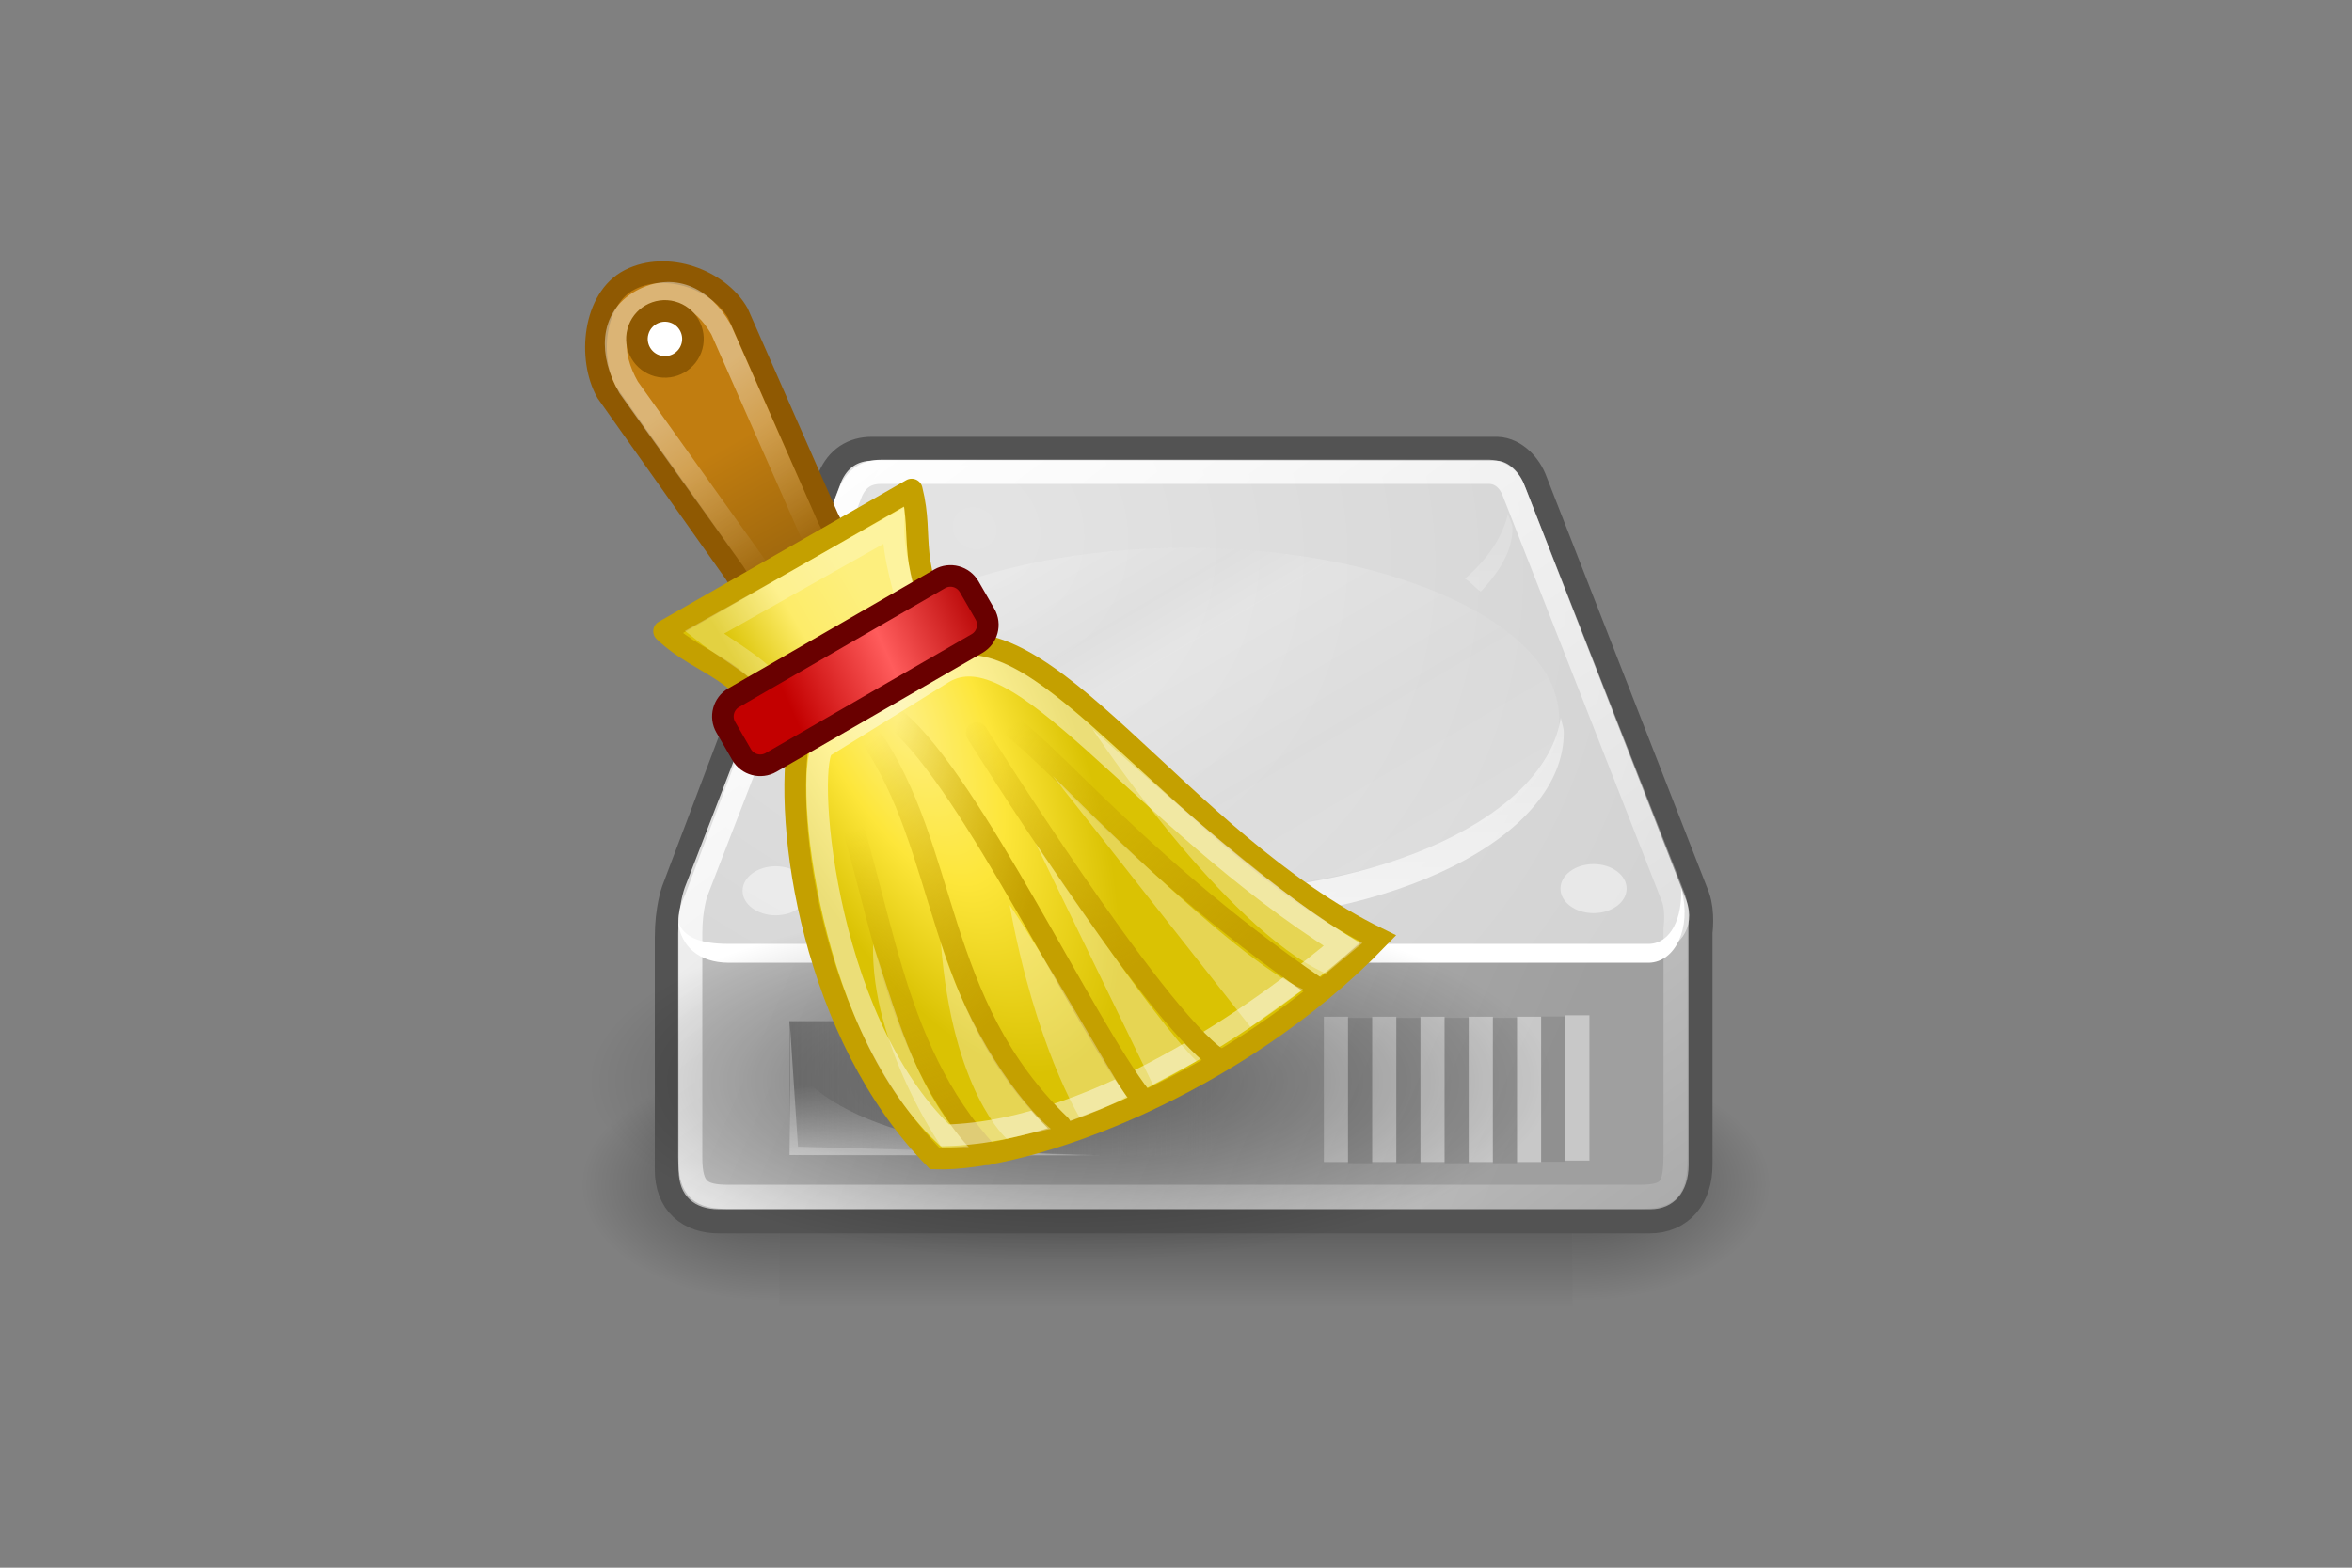 <?xml version="1.0" encoding="UTF-8"?>
<svg xmlns="http://www.w3.org/2000/svg" width="1200" height="800" viewBox="0 0 1200 800" fill="none">
  <rect x="0" y="0" width="1200" height="800" fill="#808080" stroke="none"/>
  <path opacity="0.402" d="M397.586 543.713H802.345V666.68H397.586V543.713Z" fill="url(#paint0_linear_191_703)"></path>
  <path opacity="0.402" d="M802.344 543.717V666.677C845.512 666.908 906.703 639.127 906.703 605.189C906.703 571.25 858.531 543.717 802.344 543.717Z" fill="url(#paint1_radial_191_703)"></path>
  <path opacity="0.402" d="M397.586 543.717V666.677C354.418 666.908 293.227 639.127 293.227 605.189C293.227 571.25 341.399 543.717 397.586 543.717Z" fill="url(#paint2_radial_191_703)"></path>
  <path d="M444.936 235.217C437.238 235.217 432.225 238.789 429.146 245.6L349.478 456.274C349.478 456.274 346.398 464.539 346.398 478.211V597.072C346.398 610.412 354.491 617.088 366.796 617.088H841.773C853.905 617.088 861.406 608.244 861.406 594.375V475.514C861.406 475.514 862.712 466.029 860.248 459.353L777.501 247.534C775.223 241.228 769.655 235.365 763.644 235.217H444.936Z" stroke="#535353" stroke-width="24.634" stroke-linecap="round" stroke-linejoin="round"></path>
  <path fill-rule="evenodd" clip-rule="evenodd" d="M346.25 469.662L355.66 461.139L818.911 461.902L861.553 465.807V594.386C861.553 608.243 854.077 617.087 841.944 617.087H366.709C354.416 617.087 346.25 610.411 346.25 597.084V469.662Z" fill="url(#paint3_linear_191_703)"></path>
  <path fill-rule="evenodd" clip-rule="evenodd" d="M349.653 456.323C340.846 474.368 349.628 485.798 362.401 485.798H842.773C856.556 485.502 865.498 473.333 860.362 459.402L777.677 247.423C775.41 241.116 769.609 235.253 763.598 235.105H445.112C437.413 235.105 432.351 238.838 429.272 245.661L349.653 456.323Z" fill="url(#paint4_radial_191_703)"></path>
  <path fill-rule="evenodd" clip-rule="evenodd" d="M402.719 521.111H619.81V589.632H402.719V521.111Z" fill="url(#paint5_linear_191_703)"></path>
  <path opacity="0.811" fill-rule="evenodd" clip-rule="evenodd" d="M402.719 589.632V540.215C425.333 579.384 504.902 589.632 562.067 589.632H402.719Z" fill="url(#paint6_linear_191_703)"></path>
  <path fill-rule="evenodd" clip-rule="evenodd" d="M857.692 452.812C858.48 468.209 852.592 481.339 841.408 481.672H371.888C356.011 481.672 348.892 477.669 346.219 470.98C347.352 482.62 356.393 491.304 371.888 491.304H841.408C854.661 490.897 863 473.764 858.061 454.414L857.692 452.812Z" fill="white"></path>
  <path opacity="0.691" fill-rule="evenodd" clip-rule="evenodd" d="M441.037 262.229C440.47 264.692 438.721 266.995 438.721 269.545C438.721 281.234 446 291.593 455.275 301.496C458.231 299.599 459.771 297.123 462.974 295.337C451.395 285.286 443.845 274.189 441.037 262.229ZM769.365 262.229C766.544 274.176 758.993 285.299 747.428 295.337C750.803 297.222 752.404 299.87 755.508 301.878C764.832 291.938 771.68 281.271 771.68 269.545C771.68 266.995 769.931 264.704 769.365 262.229ZM796.315 366.161C788.752 415.923 706.399 455.461 605.004 455.461C503.854 455.461 421.97 416.132 414.087 366.543C413.692 368.97 412.547 371.371 412.547 373.86C412.547 427.045 498.644 470.476 605.004 470.464C711.375 470.464 797.842 427.045 797.854 373.86C797.854 371.236 796.758 368.711 796.315 366.161Z" fill="url(#paint7_linear_191_703)"></path>
  <path d="M395.742 467.075C405.061 467.075 412.616 461.473 412.616 454.561C412.616 447.65 405.061 442.047 395.742 442.047C386.422 442.047 378.867 447.65 378.867 454.561C378.867 461.473 386.422 467.075 395.742 467.075Z" fill="white" fill-opacity="0.458"></path>
  <path d="M813.039 465.98C822.358 465.98 829.913 460.377 829.913 453.465C829.913 446.554 822.358 440.951 813.039 440.951C803.719 440.951 796.164 446.554 796.164 453.465C796.164 460.377 803.719 465.98 813.039 465.98Z" fill="white" fill-opacity="0.458"></path>
  <path d="M449.335 240.797C441.92 240.797 437.104 244.246 434.135 250.798L355.12 455.141C355.12 455.141 352.164 463.11 352.164 476.278V590.705C352.164 607.382 357.621 610.745 371.798 610.745H835.997C852.293 610.745 854.892 606.84 854.892 588.106V473.679C854.892 473.679 856.148 464.539 853.783 458.11L772.576 251.106C770.383 245.046 765.789 240.932 760.012 240.797H449.335Z" stroke="url(#paint8_linear_191_703)" stroke-width="12.317" stroke-linecap="round" stroke-linejoin="round"></path>
  <path d="M804.774 524.266V586.098M780.139 524.992V586.825M755.505 524.992V586.825M730.87 524.992V586.825M706.236 524.992V586.825M681.602 524.992V586.825" stroke="white" stroke-opacity="0.424" stroke-width="12.317" stroke-linecap="square"></path>
  <path opacity="0.097" d="M792.46 524.881V586.713M767.825 525.608V587.44M743.191 525.608V587.44M718.556 525.608V587.44M693.922 525.608V587.44" stroke="black" stroke-width="12.317" stroke-linecap="square"></path>
  <path opacity="0.44" fill-rule="evenodd" clip-rule="evenodd" d="M402.922 521.283V589.397H557.663L407.147 585.173L402.922 521.283Z" fill="white"></path>
  <path opacity="0.206" d="M605.388 454.313C710.403 454.313 795.535 415.191 795.535 366.931C795.535 318.671 710.403 279.549 605.388 279.549C500.374 279.549 415.242 318.671 415.242 366.931C415.242 415.191 500.374 454.313 605.388 454.313Z" fill="url(#paint9_linear_191_703)"></path>
  <path opacity="0.474" d="M546.495 644.074C682.523 644.074 792.795 602.764 792.795 551.807C792.795 500.849 682.523 459.539 546.495 459.539C410.468 459.539 300.195 500.849 300.195 551.807C300.195 602.764 410.468 644.074 546.495 644.074Z" fill="url(#paint10_radial_191_703)"></path>
  <path fill-rule="evenodd" clip-rule="evenodd" d="M321.3 142.72C340.359 133.047 366.756 142.764 376.517 159.873L422.457 264.368C432.218 281.489 429.442 301.495 416.222 309.207C403.001 316.941 384.515 309.383 374.754 292.263L309.556 200.206C299.795 183.086 302.615 152.205 321.3 142.72Z" fill="url(#paint11_linear_191_703)" stroke="#8F5902" stroke-width="11.083" stroke-linecap="round"></path>
  <path opacity="0.423" d="M327.136 153.273C342.802 144.614 358.215 151.147 367.855 168.036L416.858 279.152L390.065 294.796L320.702 197.627C311.063 180.738 311.041 162.164 327.136 153.273Z" stroke="url(#paint12_linear_191_703)" stroke-width="11.083" stroke-linecap="round"></path>
  <path fill-rule="evenodd" clip-rule="evenodd" d="M407.939 374.251C399.181 421.47 414.935 527.959 476.905 591.218C524.796 592.761 631.032 553.563 703.093 478.879C601.341 429.116 531.935 305.66 477.963 332.541L407.939 374.251Z" fill="url(#paint13_radial_191_703)" stroke="#C4A000" stroke-width="11.017"></path>
  <path d="M425.102 391.58C450.991 460.656 452.534 532.475 504.247 589.003" stroke="url(#paint14_linear_191_703)" stroke-width="11.017" stroke-linecap="round"></path>
  <path opacity="0.462" d="M420.487 381.081C410.439 386.678 418.724 519.013 482.005 579.386C563.376 577.336 653.032 508.921 684.639 482.029C579.978 416.104 520.212 319.397 481.047 343.502L420.487 381.081Z" stroke="white" stroke-width="11.017"></path>
  <path d="M507.836 368.511C517.388 360.259 571.183 435.582 673.079 504.922" stroke="url(#paint15_linear_191_703)" stroke-width="11.017" stroke-linecap="round"></path>
  <path d="M443.555 375.021C484.449 433.929 476.198 511.896 540.944 574.218" stroke="url(#paint16_linear_191_703)" stroke-width="11.017" stroke-linecap="round"></path>
  <path d="M498.32 374.053C498.32 374.053 588.395 518.055 621.511 540.452" stroke="url(#paint17_linear_191_703)" stroke-width="11.017" stroke-linecap="round"></path>
  <path d="M457.734 367.707C495.71 399.854 553.615 523.751 582.336 560.261" stroke="url(#paint18_linear_191_703)" stroke-width="11.017" stroke-linecap="round"></path>
  <path fill-rule="evenodd" clip-rule="evenodd" d="M338.852 322.119L465.127 249.859C471.716 276.113 461.36 285.554 484.914 328.608L397.77 378.471C381.751 340.165 358.484 340.903 338.852 322.119Z" fill="url(#paint19_linear_191_703)" stroke="#C4A000" stroke-width="11.127" stroke-linecap="round" stroke-linejoin="round"></path>
  <path opacity="0.247" d="M399.812 357.196C390.845 341.53 371.587 332.551 359.281 322.735L455.767 268.389C455.547 284.694 462.003 302.409 465.407 318.163L399.812 357.196Z" stroke="white" stroke-width="11.017"></path>
  <path d="M479.423 295.382L374.33 356.058C369.061 359.1 367.255 365.838 370.298 371.107L378.34 385.037C381.382 390.306 388.12 392.112 393.389 389.07L498.483 328.394C503.752 325.352 505.557 318.614 502.515 313.345L494.473 299.415C491.43 294.145 484.693 292.34 479.423 295.382Z" fill="url(#paint20_linear_191_703)" stroke="#690000" stroke-width="11.017" stroke-linecap="round"></path>
  <path d="M335.554 186.746C343.178 188.789 351.013 184.265 353.056 176.641C355.099 169.018 350.575 161.183 342.951 159.14C335.328 157.097 327.493 161.621 325.45 169.244C323.407 176.868 327.931 184.703 335.554 186.746Z" fill="white" stroke="#8F5902" stroke-width="11.015" stroke-linecap="round" stroke-linejoin="round"></path>
  <path opacity="0.317" fill-rule="evenodd" clip-rule="evenodd" d="M550.659 569.923C550.659 569.923 567.25 564.415 574.632 559.545C560.993 538.128 537.141 494.6 515.107 461.77C528.25 533.821 550.659 569.923 550.659 569.923ZM588.194 553.431L610.514 541.477C589.086 521.03 528.228 430.03 528.228 430.03L588.194 553.431ZM637.957 524.016L664.794 504.802C629.738 490.194 537.141 395.955 537.141 395.955C563.394 429.138 611.715 490.833 637.957 524.016ZM676.461 496.793L695.102 481.259C658.581 464.712 557.434 372.07 557.434 372.07C557.434 372.07 624.362 473.426 676.461 496.793ZM513.653 581.127C513.653 581.127 526.84 578.042 536.172 576.104C520.098 562.476 494.296 527.221 480.052 481.248C485.89 557.198 513.653 581.127 513.653 581.127ZM480.536 585.512L494.296 585.358C468.979 557.595 459.725 526.241 445.48 481.733C444.015 533.336 480.536 585.512 480.536 585.512Z" fill="white"></path>
  <defs>
    <linearGradient id="paint0_linear_191_703" x1="550.867" y1="543.713" x2="550.867" y2="666.679" gradientUnits="userSpaceOnUse">
      <stop stop-opacity="0"></stop>
      <stop offset="0.5"></stop>
      <stop offset="1" stop-opacity="0"></stop>
    </linearGradient>
    <radialGradient id="paint1_radial_191_703" cx="0" cy="0" r="1" gradientUnits="userSpaceOnUse" gradientTransform="translate(804.904 604.472) scale(98.196 59.313)">
      <stop></stop>
      <stop offset="1" stop-opacity="0"></stop>
    </radialGradient>
    <radialGradient id="paint2_radial_191_703" cx="0" cy="0" r="1" gradientUnits="userSpaceOnUse" gradientTransform="translate(395.026 604.472) rotate(180) scale(98.196 59.313)">
      <stop></stop>
      <stop offset="1" stop-opacity="0"></stop>
    </radialGradient>
    <linearGradient id="paint3_linear_191_703" x1="399.596" y1="487.941" x2="751.598" y2="641.451" gradientUnits="userSpaceOnUse">
      <stop stop-color="#BBBBBB"></stop>
      <stop offset="1" stop-color="#9F9F9F"></stop>
    </linearGradient>
    <radialGradient id="paint4_radial_191_703" cx="0" cy="0" r="1" gradientUnits="userSpaceOnUse" gradientTransform="translate(497.717 269.613) rotate(31.289) scale(388.137 352.925)">
      <stop stop-color="#E4E4E4"></stop>
      <stop offset="1" stop-color="#D3D3D3"></stop>
    </radialGradient>
    <linearGradient id="paint5_linear_191_703" x1="402.719" y1="555.366" x2="619.81" y2="555.366" gradientUnits="userSpaceOnUse">
      <stop stop-color="#838383"></stop>
      <stop offset="1" stop-color="#BBBBBB" stop-opacity="0"></stop>
    </linearGradient>
    <linearGradient id="paint6_linear_191_703" x1="457.149" y1="595.408" x2="456.471" y2="552.951" gradientUnits="userSpaceOnUse">
      <stop stop-color="#EEEEEE"></stop>
      <stop offset="1" stop-color="#EEEEEE" stop-opacity="0"></stop>
    </linearGradient>
    <linearGradient id="paint7_linear_191_703" x1="597.699" y1="276.553" x2="597.699" y2="461.78" gradientUnits="userSpaceOnUse">
      <stop stop-color="white" stop-opacity="0.255"></stop>
      <stop offset="1" stop-color="white"></stop>
    </linearGradient>
    <linearGradient id="paint8_linear_191_703" x1="458.388" y1="191.737" x2="849.066" y2="723.694" gradientUnits="userSpaceOnUse">
      <stop stop-color="white"></stop>
      <stop offset="1" stop-color="white" stop-opacity="0"></stop>
    </linearGradient>
    <linearGradient id="paint9_linear_191_703" x1="713.161" y1="528.969" x2="558.874" y2="268.18" gradientUnits="userSpaceOnUse">
      <stop stop-color="white"></stop>
      <stop offset="0.5" stop-color="#E6E6E6"></stop>
      <stop offset="0.75" stop-color="white"></stop>
      <stop offset="0.842" stop-color="#E1E1E1"></stop>
      <stop offset="1" stop-color="white"></stop>
    </linearGradient>
    <radialGradient id="paint10_radial_191_703" cx="0" cy="0" r="1" gradientUnits="userSpaceOnUse" gradientTransform="translate(546.495 551.812) scale(246.3 92.264)">
      <stop></stop>
      <stop offset="1" stop-opacity="0"></stop>
    </radialGradient>
    <linearGradient id="paint11_linear_191_703" x1="372.61" y1="226.244" x2="409.118" y2="290.411" gradientUnits="userSpaceOnUse">
      <stop stop-color="#C17D10"></stop>
      <stop offset="1" stop-color="#9B650C"></stop>
    </linearGradient>
    <linearGradient id="paint12_linear_191_703" x1="350.448" y1="199.732" x2="407.791" y2="279.571" gradientUnits="userSpaceOnUse">
      <stop stop-color="white"></stop>
      <stop offset="1" stop-color="white" stop-opacity="0"></stop>
    </linearGradient>
    <radialGradient id="paint13_radial_191_703" cx="0" cy="0" r="1" gradientUnits="userSpaceOnUse" gradientTransform="translate(453.645 353.884) rotate(-25.723) scale(81.335 212.045)">
      <stop stop-color="#FEF088"></stop>
      <stop offset="0.5" stop-color="#FDE63A"></stop>
      <stop offset="1" stop-color="#DAC203"></stop>
    </radialGradient>
    <linearGradient id="paint14_linear_191_703" x1="500.155" y1="562.217" x2="450.217" y2="418.565" gradientUnits="userSpaceOnUse">
      <stop stop-color="#C4A000"></stop>
      <stop offset="1" stop-color="#C4A000" stop-opacity="0"></stop>
    </linearGradient>
    <linearGradient id="paint15_linear_191_703" x1="604.04" y1="510.563" x2="496.827" y2="386.896" gradientUnits="userSpaceOnUse">
      <stop stop-color="#C4A000"></stop>
      <stop offset="1" stop-color="#C4A000" stop-opacity="0"></stop>
    </linearGradient>
    <linearGradient id="paint16_linear_191_703" x1="515.2" y1="512.313" x2="415.739" y2="403.984" gradientUnits="userSpaceOnUse">
      <stop stop-color="#C4A000"></stop>
      <stop offset="1" stop-color="#C4A000" stop-opacity="0"></stop>
    </linearGradient>
    <linearGradient id="paint17_linear_191_703" x1="569.611" y1="497.533" x2="493.904" y2="366.403" gradientUnits="userSpaceOnUse">
      <stop stop-color="#C4A000"></stop>
      <stop offset="1" stop-color="#C4A000" stop-opacity="0"></stop>
    </linearGradient>
    <linearGradient id="paint18_linear_191_703" x1="532.442" y1="435.733" x2="445.691" y2="412.097" gradientUnits="userSpaceOnUse">
      <stop stop-color="#C4A000"></stop>
      <stop offset="1" stop-color="#C4A000" stop-opacity="0"></stop>
    </linearGradient>
    <linearGradient id="paint19_linear_191_703" x1="375.59" y1="338.711" x2="439.892" y2="301.011" gradientUnits="userSpaceOnUse">
      <stop stop-color="#DAC203"></stop>
      <stop offset="0.5" stop-color="#FDEC69"></stop>
      <stop offset="1" stop-color="#FDEF7E"></stop>
    </linearGradient>
    <linearGradient id="paint20_linear_191_703" x1="509.507" y1="323.942" x2="407.111" y2="369.767" gradientUnits="userSpaceOnUse">
      <stop stop-color="#B30000"></stop>
      <stop offset="0.5" stop-color="#FF5C5C"></stop>
      <stop offset="1" stop-color="#C30000"></stop>
    </linearGradient>
  </defs>
</svg>
